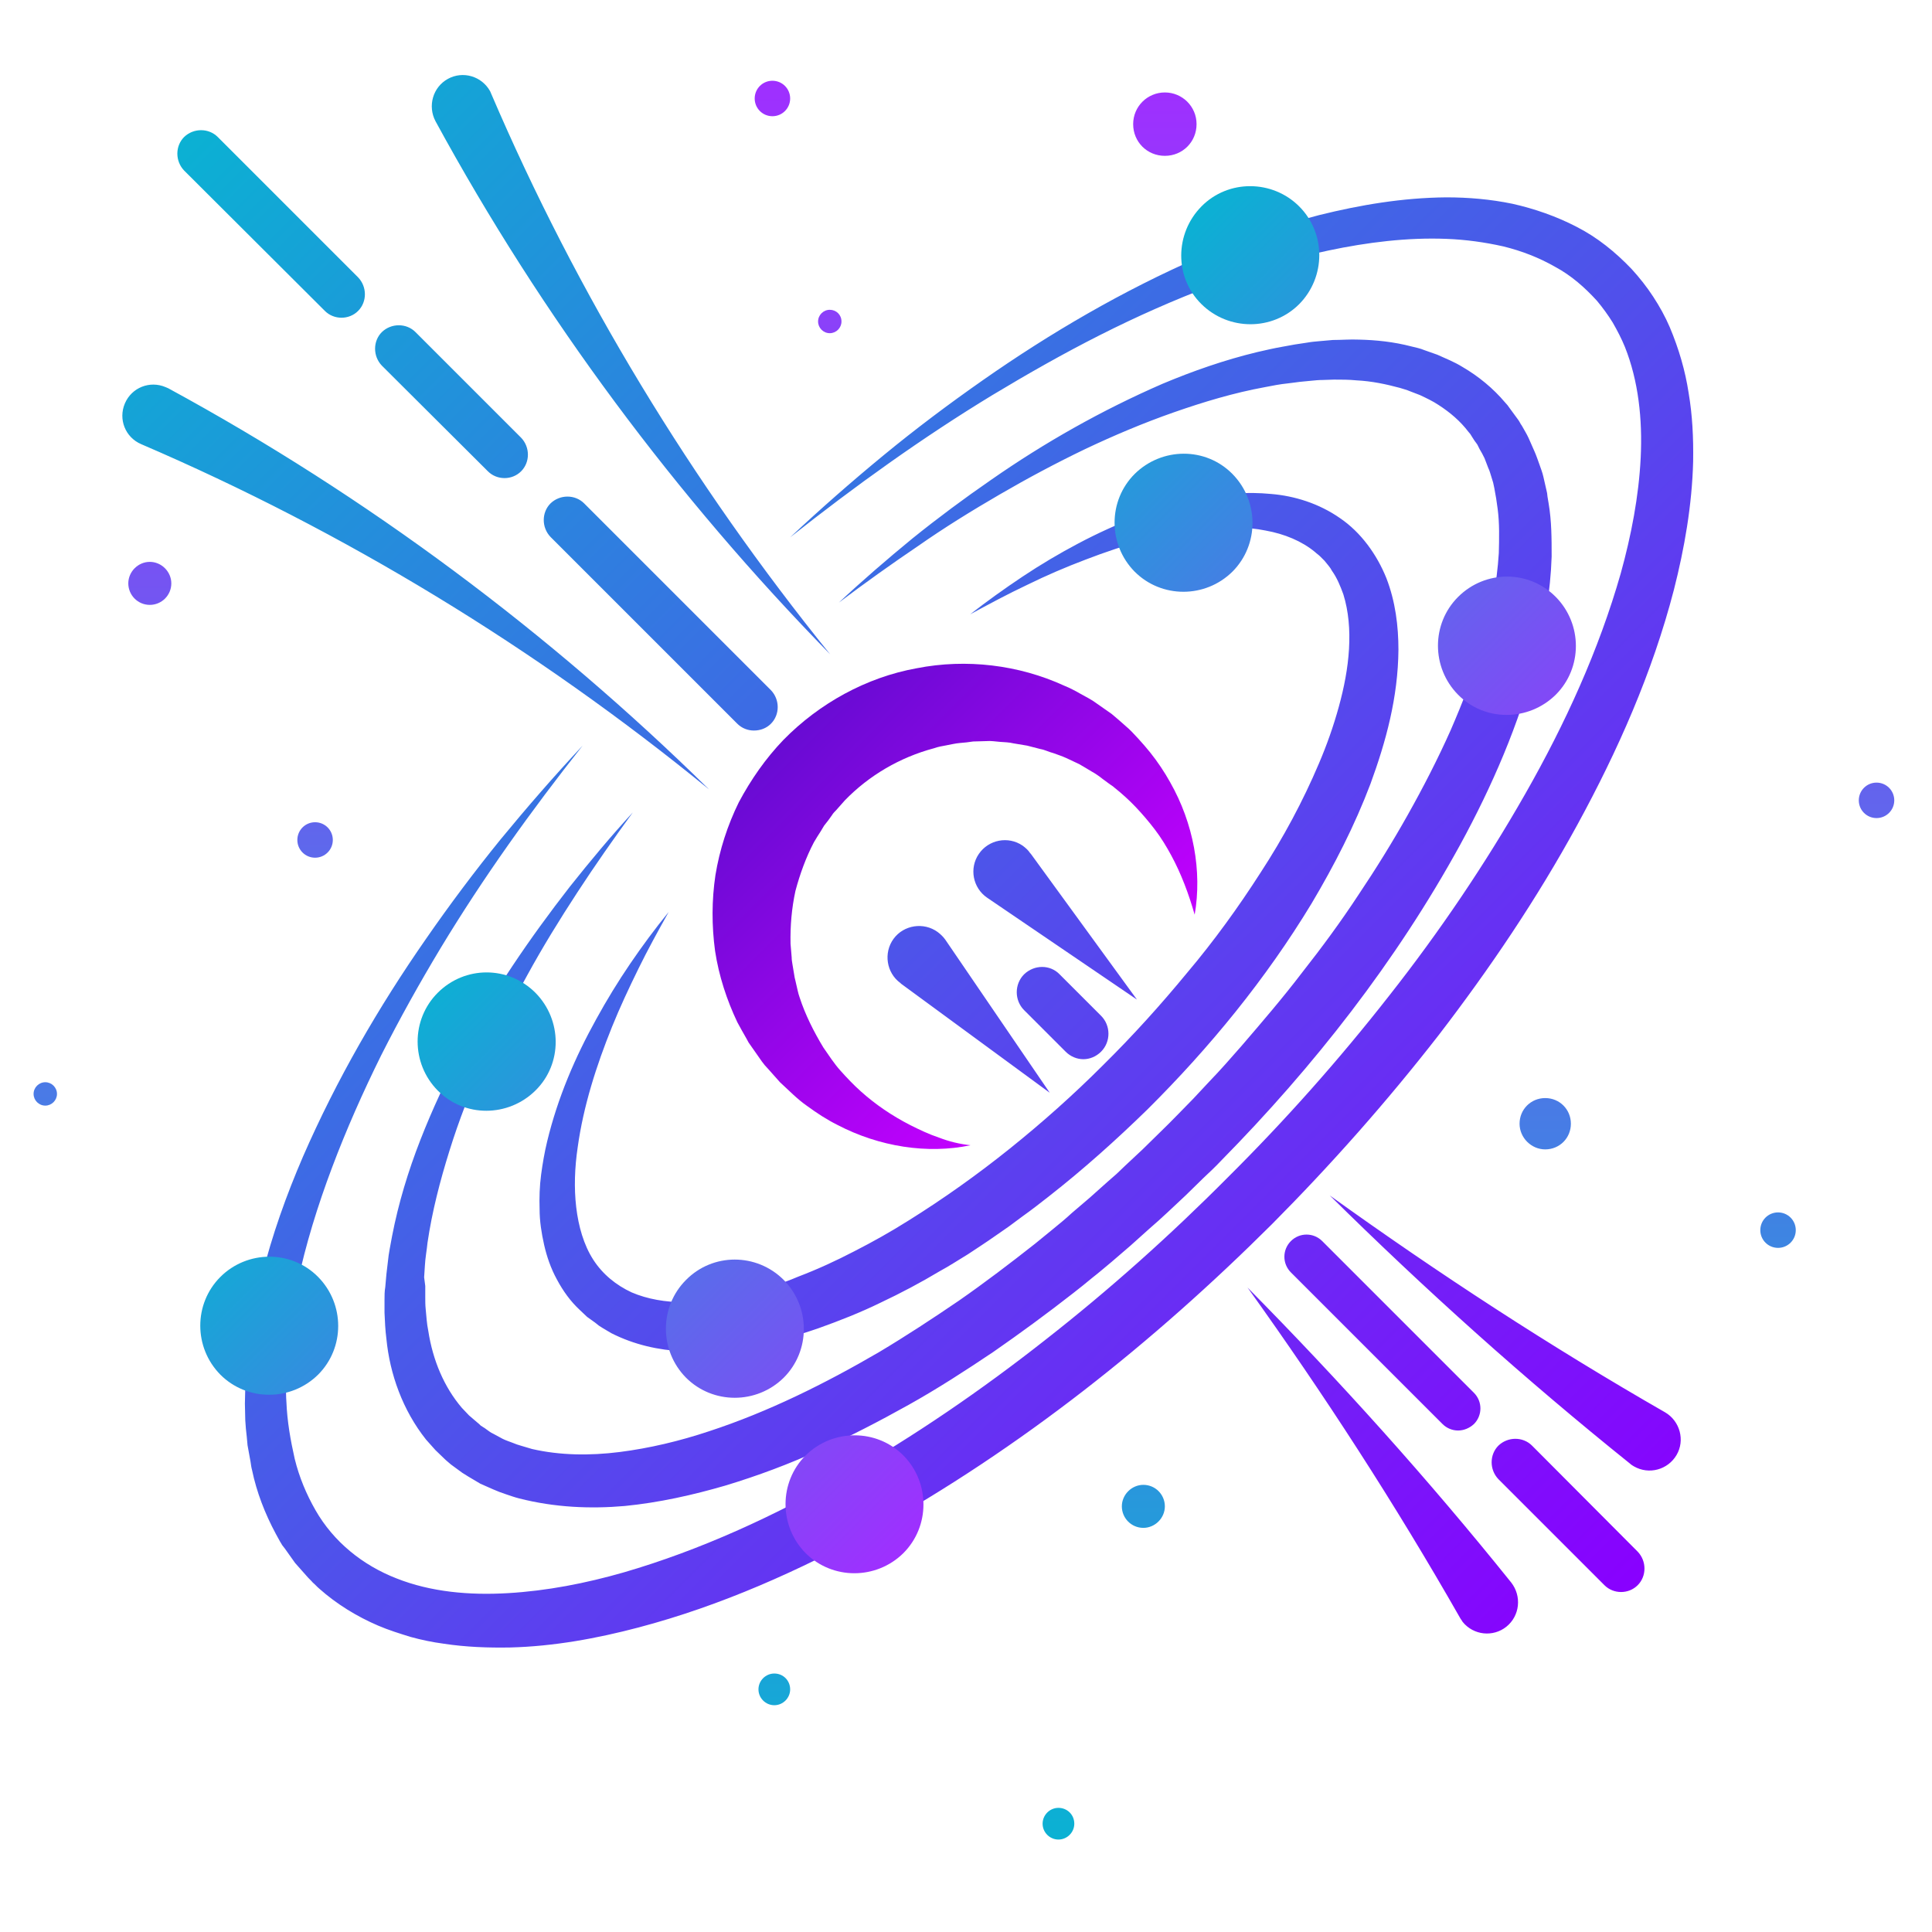 <?xml version="1.0" encoding="utf-8"?>
<!-- Generator: Adobe Illustrator 22.1.0, SVG Export Plug-In . SVG Version: 6.00 Build 0)  -->
<svg version="1.1" id="Layer_5" xmlns="http://www.w3.org/2000/svg" xmlns:xlink="http://www.w3.org/1999/xlink" x="0px" y="0px"
	 viewBox="0 0 512 512" style="enable-background:new 0 0 512 512;" xml:space="preserve">
<style type="text/css">
	.st0{fill:url(#SVGID_1_);}
	.st1{fill:url(#SVGID_2_);}
	.st2{fill:url(#SVGID_3_);}
	.st3{fill:url(#SVGID_4_);}
</style>
<linearGradient id="SVGID_1_" gradientUnits="userSpaceOnUse" x1="255.408" y1="21.415" x2="255.408" y2="487.431">
	<stop  offset="0" style="stop-color:#9F2FFF"/>
	<stop  offset="1" style="stop-color:#0BB1D3"/>
</linearGradient>
<path class="st0" d="M303,404.9c-3.2,0-5.7-2.6-5.7-5.7s2.6-5.7,5.7-5.7c3.2,0,5.7,2.6,5.7,5.7S306.1,404.9,303,404.9z M308.7,24.5
	c4.6,0,8.4,3.7,8.4,8.4s-3.7,8.4-8.4,8.4s-8.4-3.7-8.4-8.4S304.1,24.5,308.7,24.5z M502,212.1c0,2.6-2.1,4.7-4.7,4.7
	c-2.6,0-4.7-2.1-4.7-4.7c0-2.6,2.1-4.7,4.7-4.7C499.9,207.4,502,209.5,502,212.1z M209.4,26.1c0,2.6-2.1,4.7-4.7,4.7
	s-4.7-2.1-4.7-4.7s2.1-4.7,4.7-4.7S209.4,23.5,209.4,26.1z M45.4,154.6c0,3.2-2.6,5.7-5.7,5.7c-3.2,0-5.7-2.6-5.7-5.7
	s2.6-5.7,5.7-5.7C42.8,148.9,45.4,151.5,45.4,154.6z M45.4,154.6c0,3.2-2.6,5.7-5.7,5.7c-3.2,0-5.7-2.6-5.7-5.7s2.6-5.7,5.7-5.7
	C42.8,148.9,45.4,151.5,45.4,154.6z M88.2,222.6c0,2.6-2.1,4.7-4.7,4.7c-2.6,0-4.7-2.1-4.7-4.7s2.1-4.7,4.7-4.7
	C86.1,217.9,88.2,220,88.2,222.6z M15.1,289.9c0,1.7-1.4,3.1-3.1,3.1s-3.1-1.4-3.1-3.1c0-1.7,1.4-3.1,3.1-3.1S15.1,288.2,15.1,289.9
	z M223,85.2c0,1.7-1.4,3.1-3.1,3.1s-3.1-1.4-3.1-3.1c0-1.7,1.4-3.1,3.1-3.1S223,83.4,223,85.2z M284.7,483.3c0,2.3-1.9,4.2-4.2,4.2
	s-4.2-1.9-4.2-4.2s1.9-4.2,4.2-4.2S284.7,480.9,284.7,483.3z M209.4,447.7c0,2.3-1.9,4.2-4.2,4.2c-2.3,0-4.2-1.9-4.2-4.2
	s1.9-4.2,4.2-4.2C207.6,443.5,209.4,445.4,209.4,447.7z M466.5,326c0-2.6,2.1-4.7,4.7-4.7c2.6,0,4.7,2.1,4.7,4.7s-2.1,4.7-4.7,4.7
	C468.6,330.7,466.5,328.6,466.5,326z M402.7,297.8c0-3.8,3-6.8,6.8-6.8c3.8,0,6.8,3,6.8,6.8c0,3.8-3,6.8-6.8,6.8
	C405.8,304.6,402.7,301.5,402.7,297.8z"/>
<linearGradient id="SVGID_2_" gradientUnits="userSpaceOnUse" x1="433.353" y1="420.813" x2="48.821" y2="36.282">
	<stop  offset="0" style="stop-color:#8900FF"/>
	<stop  offset="1" style="stop-color:#0BB1D3"/>
</linearGradient>
<path class="st1" d="M112.7,340.8c0,1,0,2,0,3c0,1,0,2,0.1,3c0.2,2,0.3,4,0.7,5.9c1.2,7.8,4.2,14.9,8.9,20.4l1.9,2
	c0.7,0.6,1.4,1.2,2.1,1.8c0.4,0.3,0.7,0.6,1,0.9l1.1,0.7l1.1,0.8l0.6,0.4l0.6,0.3l2.4,1.3c0.8,0.4,1.7,0.7,2.5,1l1.3,0.5l1.3,0.4
	l2.7,0.8c7.4,1.7,15.3,1.8,23.2,0.8c7.9-1,15.9-2.9,23.7-5.5c15.6-5.1,30.7-12.6,45.1-21c7.2-4.3,14.2-8.9,21.1-13.6
	c6.9-4.8,13.6-9.9,20.2-15.1l4.9-4c1.6-1.3,3.3-2.7,4.8-4.1l4.8-4.1l4.7-4.2l2.4-2.1l2.3-2.2l4.6-4.3c3-3,6.1-5.9,9-8.9l4.4-4.5
	l4.3-4.6c2.9-3,5.7-6.2,8.5-9.4c5.5-6.4,11-12.8,16.1-19.5c5.2-6.6,10.2-13.4,14.8-20.4c4.7-7,9.1-14.1,13.2-21.4
	c4.1-7.3,7.9-14.7,11.3-22.3c3.3-7.6,6.3-15.3,8.5-23.2c2.3-7.9,3.8-15.9,4.3-23.8c0.1-3.9,0.2-7.9-0.3-11.7l-0.2-1.4l-0.1-0.7
	l-0.1-0.7l-0.5-2.8c-0.1-0.5-0.2-0.9-0.3-1.4l-0.4-1.3c-0.3-0.9-0.5-1.8-0.9-2.6l-1-2.6c-0.4-0.8-0.8-1.6-1.3-2.4
	c-0.2-0.4-0.4-0.8-0.6-1.2l-0.8-1.1l-0.7-1.1c-0.2-0.4-0.5-0.8-0.8-1.1c-2.2-2.9-4.9-5.2-8-7.2c-1.5-1-3.2-1.8-4.9-2.6l-2.6-1
	c-0.9-0.4-1.8-0.6-2.7-0.9c-3.7-1-7.5-1.8-11.5-2c-2-0.2-4-0.2-6-0.2c-1,0-2,0.1-3,0.1c-1,0-2,0.1-3,0.2l-3.1,0.3
	c-1,0.1-2,0.3-3.1,0.4c-2,0.2-4.1,0.6-6.1,1c-8.2,1.5-16.2,3.9-24.2,6.7c-8,2.8-15.8,6.1-23.4,9.7c-7.7,3.7-15.2,7.7-22.6,12
	c-7.4,4.3-14.7,8.8-21.7,13.7c-7.1,4.8-14.1,9.8-21,15c6.3-5.9,12.8-11.5,19.5-17c6.7-5.4,13.7-10.6,20.8-15.5
	c14.2-9.9,29.4-18.5,45.5-25.5c8.1-3.4,16.4-6.3,25.1-8.4c2.2-0.5,4.3-1,6.6-1.4c1.1-0.2,2.2-0.4,3.3-0.6l3.3-0.5
	c1.1-0.2,2.2-0.3,3.4-0.4c1.1-0.1,2.3-0.2,3.4-0.3c2.3,0,4.6-0.2,6.9-0.1c4.6,0.1,9.3,0.6,13.9,1.8c1.2,0.3,2.3,0.5,3.5,1l3.4,1.2
	c2.2,1,4.5,1.9,6.6,3.2c4.3,2.5,8.2,5.7,11.4,9.5c0.4,0.4,0.8,0.9,1.2,1.5l1.1,1.5l1.1,1.5c0.4,0.5,0.6,1.1,1,1.6
	c0.6,1.1,1.3,2.2,1.8,3.3l1.5,3.4c0.5,1.1,0.9,2.3,1.3,3.4l0.6,1.7c0.2,0.6,0.4,1.2,0.5,1.7l0.8,3.5l0.2,0.9l0.1,0.9l0.3,1.8
	c0.8,4.7,0.8,9.4,0.8,14.1c-0.3,9.3-1.9,18.3-4.1,27c-2.3,8.7-5.2,17.2-8.6,25.4c-3.4,8.2-7.3,16.2-11.5,23.9
	c-17,31-38.8,58.8-63.4,83.8c-1.5,1.6-3.1,3.1-4.7,4.6l-4.7,4.6l-4.8,4.5l-2.4,2.2l-2.5,2.2l-4.9,4.4l-5,4.3
	c-1.7,1.4-3.3,2.8-5.1,4.2c-1.7,1.4-3.4,2.8-5.1,4.1c-6.9,5.4-14,10.6-21.2,15.6c-7.3,4.9-14.7,9.7-22.4,14
	c-7.7,4.3-15.6,8.4-23.6,12c-8.1,3.7-16.4,6.8-25,9.4c-8.6,2.5-17.5,4.5-26.6,5.4c-9.1,0.8-18.6,0.4-28-2c-1.2-0.3-2.3-0.7-3.5-1.1
	l-1.7-0.6l-1.7-0.7c-1.1-0.5-2.3-1-3.4-1.5l-3.2-1.9l-0.8-0.5l-0.8-0.5l-1.5-1.1l-1.5-1.1c-0.5-0.4-0.9-0.8-1.4-1.2
	c-0.9-0.9-1.8-1.7-2.7-2.6l-2.5-2.8c-6.2-7.8-9.6-17.4-10.5-26.7c-0.3-2.3-0.4-4.6-0.5-6.9c0-1.2,0-2.3,0-3.4c0-1.1,0-2.3,0.2-3.4
	l0.3-3.4l0.4-3.4c0.2-2.2,0.7-4.4,1.1-6.7c1.7-8.8,4.3-17.3,7.5-25.5c3.2-8.2,6.9-16.1,11-23.8c4.1-7.7,8.6-15.1,13.4-22.3
	c4.8-7.2,9.9-14.2,15.2-21c5.4-6.8,10.9-13.4,16.7-19.7c-5.1,7-10,14-14.7,21.2c-4.7,7.2-9.2,14.5-13.3,22
	c-8.3,14.9-15.6,30.4-20.6,46.5c-2.5,8-4.6,16.1-5.8,24.3c-0.2,2-0.6,4.1-0.7,6.1l-0.2,3.1L112.7,340.8z M196.7,343.1
	c-5.1,1.2-10.3,2-15.3,2c-5,0-9.8-0.8-14-2.6c-4.1-1.9-7.7-4.8-10.2-8.7c-2.5-3.9-3.9-8.8-4.5-13.9c-0.6-5.1-0.4-10.5,0.4-15.9
	c1.5-10.8,4.9-21.5,9.1-31.9c2.1-5.2,4.5-10.3,7-15.4c2.5-5.1,5.2-10,8-15c-3.6,4.4-7,9-10.2,13.7c-3.2,4.7-6.2,9.6-9,14.7
	c-5.6,10.1-10.2,20.8-13,32.4c-0.7,2.9-1.2,5.8-1.6,8.8c-0.4,3-0.5,6.1-0.4,9.2c0,3.1,0.5,6.3,1.2,9.4c0.7,3.1,1.8,6.3,3.4,9.2
	c1.6,3,3.6,5.8,6.1,8.1l1.9,1.8c0.7,0.5,1.4,1,2.1,1.5l1,0.8l1.1,0.7l2.2,1.3c6.1,3.1,12.6,4.5,18.9,4.8c12.7,0.6,24.7-2.2,36-6.1
	c5.6-2,11.2-4.2,16.5-6.8c5.3-2.5,10.6-5.3,15.6-8.3c2.6-1.4,5-3,7.5-4.5c2.4-1.6,4.9-3.2,7.3-4.9l3.6-2.5l3.5-2.6
	c2.4-1.7,4.7-3.5,7-5.3c9.2-7.2,17.9-15,26.2-23.1c16.5-16.4,31.4-34.6,43.5-54.6c6-10.1,11.4-20.6,15.6-31.7
	c4.1-11.2,7.3-22.9,7.4-35.5c0-6.3-0.8-12.8-3.2-19c-2.5-6.2-6.7-12.1-12.3-15.9c-5.6-3.9-12.1-5.9-18.3-6.4
	c-6.3-0.6-12.4-0.1-18.2,1c-5.9,1.1-11.5,2.8-17,4.9c-5.4,2.1-10.7,4.5-15.8,7.2c-5.1,2.7-10,5.6-14.8,8.8c-4.8,3.2-9.4,6.5-13.9,10
	c5-2.7,10-5.4,15.1-7.8c5.1-2.5,10.2-4.7,15.5-6.7c5.2-2,10.5-3.8,15.9-5.2c5.4-1.4,10.7-2.5,16.1-3c5.4-0.5,10.7-0.5,15.7,0.5
	c5,0.9,9.6,2.8,13.1,5.7c0.4,0.4,0.9,0.7,1.3,1.1c0.4,0.4,0.8,0.8,1.2,1.2c0.7,0.9,1.5,1.7,2,2.7c1.3,1.8,2.2,4,3,6.2
	c1.4,4.5,1.8,9.4,1.5,14.5c-0.3,5.1-1.3,10.2-2.7,15.3c-1.4,5.1-3.2,10.2-5.3,15.1c-4.2,9.9-9.4,19.6-15.4,28.8
	c-5.9,9.2-12.4,18.2-19.5,26.6c-7,8.5-14.4,16.7-22.3,24.5c-7.8,7.8-16.1,15.2-24.7,22.1c-8.6,6.9-17.6,13.3-26.9,19.1
	c-4.6,2.9-9.4,5.6-14.3,8.1c-4.8,2.5-9.8,4.8-14.8,6.7C206.9,340.3,201.8,341.9,196.7,343.1z M447.5,104.1c-0.9-5.9-2.6-11.7-5-17.4
	c-1.2-2.8-2.7-5.5-4.4-8.1c-1.7-2.6-3.6-5-5.7-7.3c-4.3-4.5-9.1-8.4-14.6-11.2c-5.4-2.8-11.2-4.8-17-6.1c-5.8-1.2-11.7-1.7-17.5-1.7
	c-11.6,0.1-22.8,2-33.7,4.7c-10.9,2.8-21.4,6.6-31.6,11.1c-20.4,8.9-39.6,20.1-57.6,32.7c-9,6.3-17.8,12.9-26.3,19.9
	c-8.5,7-16.7,14.2-24.7,21.7c17.2-13.6,35-26.4,53.6-37.7c9.3-5.6,18.8-11,28.5-15.9c9.7-4.9,19.6-9.3,29.7-13.1
	c10.1-3.8,20.3-7.1,30.8-9.3c10.4-2.2,21-3.5,31.3-3.1c5.2,0.2,10.2,0.9,15.1,2c4.9,1.2,9.5,3,13.7,5.4c4.3,2.3,7.9,5.5,11.1,9
	c1.5,1.8,2.9,3.7,4.2,5.8c1.2,2.1,2.3,4.2,3.2,6.4c3.6,9,4.7,19.2,4.2,29.4c-0.5,10.2-2.5,20.6-5.3,30.7
	c-5.8,20.3-14.7,39.8-25.3,58.4c-10.6,18.6-22.7,36.5-36,53.4c-13.3,17-27.6,33.1-42.9,48.3c-15.2,15.3-31.3,29.7-48.3,43
	c-16.9,13.3-34.7,25.5-53.3,36.1c-18.6,10.6-38.1,19.6-58.4,25.5c-10.1,2.9-20.4,4.9-30.7,5.5c-10.2,0.6-20.4-0.3-29.5-3.9
	c-9-3.5-16.7-9.7-21.5-18.1c-2.4-4.2-4.3-8.7-5.5-13.6c-1.1-4.9-2-9.9-2.2-15.1c-0.1-1.3-0.1-2.6-0.1-3.9c0-1.3-0.1-2.6,0-3.9
	c0.1-2.6,0.2-5.2,0.5-7.8c0.1-1.3,0.2-2.6,0.4-3.9l0.6-3.9l0.3-2l0.4-2l0.8-3.9c2.2-10.4,5.4-20.7,9.2-30.8c3.8-10.1,8.2-20,13-29.7
	c4.9-9.7,10.2-19.2,15.8-28.5c11.3-18.7,24-36.4,37.6-53.6c-7.5,8-14.7,16.3-21.7,24.8c-6.9,8.5-13.5,17.3-19.8,26.4
	c-12.6,18.1-23.7,37.3-32.6,57.7c-4.4,10.2-8.2,20.8-10.9,31.7l-1,4.1l-0.5,2.1l-0.4,2.1l-0.8,4.2c-0.2,1.4-0.4,2.8-0.6,4.2
	c-0.5,2.8-0.7,5.7-0.9,8.5c-0.2,1.4-0.1,2.9-0.2,4.3c0,1.4-0.1,2.9-0.1,4.3l0.1,4.4c0.1,1.5,0.2,2.9,0.4,4.4l0.2,2.2l0.4,2.2
	l0.4,2.2c0.1,0.7,0.2,1.5,0.4,2.2c1.2,5.8,3.4,11.5,6.3,16.9l1.1,2l0.6,1l0.7,0.9c0.9,1.3,1.8,2.5,2.7,3.8l3.1,3.5
	c0.5,0.6,1.1,1.1,1.6,1.7c0.6,0.5,1.1,1.1,1.7,1.6c4.6,4.1,10,7.4,15.6,9.8c2.8,1.2,5.7,2.1,8.6,3c2.9,0.8,5.8,1.4,8.8,1.8
	c5.9,0.9,11.8,1.1,17.6,1c11.6-0.3,23-2.4,34-5.3c22-5.8,42.6-15.1,62.2-25.8c39.1-21.7,74.2-49.7,105.7-81.1
	c15.7-15.8,30.4-32.4,44.1-50c13.6-17.7,26.1-36.2,36.8-55.8c10.7-19.6,19.9-40.3,25.6-62.3c2.8-11,4.8-22.4,5.1-34
	C448.8,115.9,448.5,110,447.5,104.1z M441.3,374.3c-30.5-17.5-60.1-36.8-88.9-57.5c25.2,24.9,51.7,48.7,79.6,71.1l0,0
	c0.3,0.3,0.7,0.5,1,0.7c4,2.3,9,0.9,11.3-3C446.6,381.7,445.2,376.6,441.3,374.3z M273.2,226.3l-0.2-0.2c-0.5-0.8-1.2-1.4-2-2
	c-3.8-2.6-9-1.6-11.6,2.2s-1.6,9,2.2,11.6l39.7,27L273.2,226.3z M115.4,32.1c28.3,52,63.8,99.6,104.6,141.3
	c-36.7-45.4-67.1-95.5-89.8-148.5c-0.1-0.2-0.2-0.5-0.3-0.7c-2.2-4-7.2-5.5-11.2-3.3C114.7,23.1,113.3,28.1,115.4,32.1L115.4,32.1z
	 M400.5,419.4c-22-27.4-45.4-53.4-69.9-78.2c20.3,28.3,39.2,57.5,56.3,87.5c0.2,0.4,0.5,0.7,0.7,1.1c2.9,3.6,8.1,4.1,11.6,1.3
	C402.8,428.2,403.3,423,400.5,419.4L400.5,419.4z M248.5,247c-3.7-2.7-9-1.9-11.7,1.8c-2.7,3.7-1.9,9,1.8,11.7l0.2,0.2l39.4,28.9
	L250.5,249C250,248.3,249.3,247.6,248.5,247z M44.6,102.9L44.6,102.9c-0.2-0.1-0.5-0.2-0.7-0.3c-4.2-1.8-9,0.1-10.8,4.3
	c-1.8,4.2,0.1,9,4.3,10.8c53.8,23.1,104.6,54,150.5,91.5C145.7,167.7,97.4,131.6,44.6,102.9z M204.3,191.8c2.4-2.4,2.4-6.4,0-8.9
	l-49.5-49.5c-2.4-2.4-6.4-2.4-8.9,0c-2.4,2.4-2.4,6.4,0,8.9l49.5,49.5c1.2,1.2,2.8,1.8,4.4,1.8C201.5,193.6,203.1,193,204.3,191.8z
	 M86.1,82.4c1.2,1.2,2.8,1.8,4.4,1.8c1.6,0,3.2-0.6,4.4-1.8c2.4-2.4,2.4-6.4,0-8.9L57.7,36.3c-2.4-2.4-6.4-2.4-8.9,0
	c-2.4,2.4-2.4,6.4,0,8.9L86.1,82.4z M129.3,124.9c1.2,1.2,2.8,1.8,4.4,1.8c1.6,0,3.2-0.6,4.4-1.8c2.4-2.4,2.4-6.4,0-8.9L110.1,88
	c-2.4-2.4-6.4-2.4-8.9,0c-2.4,2.4-2.4,6.4,0,8.9L129.3,124.9z M271.4,258.2c-2.6,2.6-2.6,6.9,0,9.5l11,11c1.3,1.3,3,2,4.7,2
	s3.4-0.7,4.7-2c2.6-2.6,2.6-6.9,0-9.5l-11-11C278.3,255.6,274.1,255.6,271.4,258.2z M386.4,379.1c1.5,0,3-0.6,4.2-1.7
	c2.3-2.3,2.3-6,0-8.3l-40.2-40.2c-2.3-2.3-6-2.3-8.3,0c-2.3,2.3-2.3,6,0,8.3l40.2,40.2C383.4,378.5,384.9,379.1,386.4,379.1z
	 M406,383.1c-2.4-2.4-6.4-2.4-8.9,0c-2.4,2.4-2.4,6.4,0,8.9l28.1,28.1c1.2,1.2,2.8,1.8,4.4,1.8c1.6,0,3.2-0.6,4.4-1.8
	c2.4-2.4,2.4-6.4,0-8.9L406,383.1z"/>
<linearGradient id="SVGID_3_" gradientUnits="userSpaceOnUse" x1="321.415" y1="329.57" x2="182.512" y2="190.668">
	<stop  offset="0" style="stop-color:#9F2FFF"/>
	<stop  offset="1" style="stop-color:#0BB1D3"/>
</linearGradient>
<path class="st2" d="M344.3,54.7c7.1,7.1,7.1,18.7,0,25.9c-7.1,7.1-18.7,7.1-25.9,0s-7.1-18.7,0-25.9S337.2,47.6,344.3,54.7z
	 M300.7,125.6c-7.1,7.1-7.1,18.7,0,25.9c7.1,7.1,18.7,7.1,25.9,0c7.1-7.1,7.1-18.7,0-25.9S307.9,118.5,300.7,125.6z M386.4,158.2
	c-7.1,7.1-7.1,18.7,0,25.9s18.7,7.1,25.9,0c7.1-7.1,7.1-18.7,0-25.9C405.2,151,393.6,151,386.4,158.2z M213.5,385.7
	c-7.1,7.1-7.1,18.7,0,25.9c7.1,7.1,18.7,7.1,25.9,0c7.1-7.1,7.1-18.7,0-25.9C232.3,378.6,220.7,378.6,213.5,385.7z M181.8,339.2
	c-7.1,7.1-7.1,18.7,0,25.9c7.1,7.1,18.7,7.1,25.9,0c7.1-7.1,7.1-18.7,0-25.9C200.5,332,188.9,332,181.8,339.2z M58.4,338.4
	c-7.1,7.1-7.1,18.7,0,25.9c7.1,7.1,18.7,7.1,25.9,0c7.1-7.1,7.1-18.7,0-25.9S65.5,331.3,58.4,338.4z M116,263.1
	c-7.1,7.1-7.1,18.7,0,25.9s18.7,7.1,25.9,0s7.1-18.7,0-25.9C134.7,255.9,123.2,255.9,116,263.1z"/>
<linearGradient id="SVGID_4_" gradientUnits="userSpaceOnUse" x1="286.724" y1="274.306" x2="208.165" y2="195.747">
	<stop  offset="0" style="stop-color:#C300FF"/>
	<stop  offset="1" style="stop-color:#680BD3"/>
</linearGradient>
<path class="st3" d="M248.9,301.5c-2.7-0.9-5.2-2.1-7.6-3.3c-4.9-2.5-9.3-5.5-13.2-9c-1.9-1.7-3.7-3.6-5.4-5.5
	c-1.7-1.9-3.1-4.1-4.5-6.1c-2.6-4.3-4.8-8.7-6.3-13.3c-0.4-1.1-0.6-2.3-0.9-3.5c-0.1-0.6-0.3-1.2-0.4-1.7l-0.3-1.8
	c-0.1-0.6-0.2-1.2-0.3-1.8c-0.1-0.6-0.2-1.2-0.2-1.8l-0.3-3.6c-0.1-4.7,0.3-9.4,1.3-14c1.2-4.5,2.8-8.9,4.9-12.9
	c0.6-1,1.2-2,1.8-2.9c0.3-0.5,0.6-1,0.9-1.5l1.1-1.4l1-1.4c0.3-0.5,0.7-0.9,1.1-1.3l2.3-2.6c6.4-6.6,14.6-11.4,23.6-13.8
	c1.1-0.4,2.3-0.6,3.4-0.8c1.1-0.2,2.3-0.5,3.5-0.6c1.2-0.1,2.3-0.2,3.5-0.4l3.5-0.1c1.2-0.1,2.4,0.1,3.6,0.2
	c1.2,0.1,2.4,0.1,3.6,0.4l3.6,0.6l3.5,0.9c1.2,0.2,2.3,0.8,3.5,1.1c1.1,0.4,2.3,0.8,3.4,1.3l3.4,1.6c1,0.6,2.1,1.2,3.2,1.9
	c1.1,0.6,2.1,1.3,3.1,2.1l1.5,1.1c0.5,0.4,1.1,0.7,1.5,1.1c2,1.6,3.9,3.3,5.7,5.2c1.8,1.9,3.5,3.9,5.1,6c1.6,2.1,3,4.4,4.3,6.8
	c2.6,4.8,4.6,10.1,6.2,15.7c2-11.5-0.3-24.2-6.5-35.1c-1.5-2.7-3.3-5.4-5.3-7.9c-0.5-0.6-1-1.2-1.5-1.8l-1.6-1.8
	c-1.1-1.2-2.2-2.4-3.4-3.4c-1.2-1.1-2.4-2.1-3.7-3.2l-4-2.8c-1.3-1-2.8-1.7-4.2-2.5c-1.4-0.8-2.9-1.6-4.4-2.2
	c-12-5.5-25.9-7.2-39.1-4.6c-13.3,2.4-25.8,9.3-35.3,19c-4.7,4.9-8.6,10.5-11.8,16.5c-3,6.1-5.1,12.6-6.2,19.3
	c-1,6.7-1,13.4-0.1,20.1c1,6.6,3.1,13,5.9,18.9c0.8,1.5,1.6,2.9,2.4,4.3c0.2,0.4,0.4,0.7,0.6,1.1l0.7,1l1.4,2l1.4,2
	c0.5,0.7,1,1.3,1.6,1.9c1.1,1.2,2.1,2.4,3.2,3.6c2.4,2.2,4.6,4.5,7.2,6.3c2.6,1.9,5.2,3.6,8,5c11.1,5.8,23.9,7.8,35.3,5.4
	C254.3,303.2,251.5,302.5,248.9,301.5z"/>
</svg>
